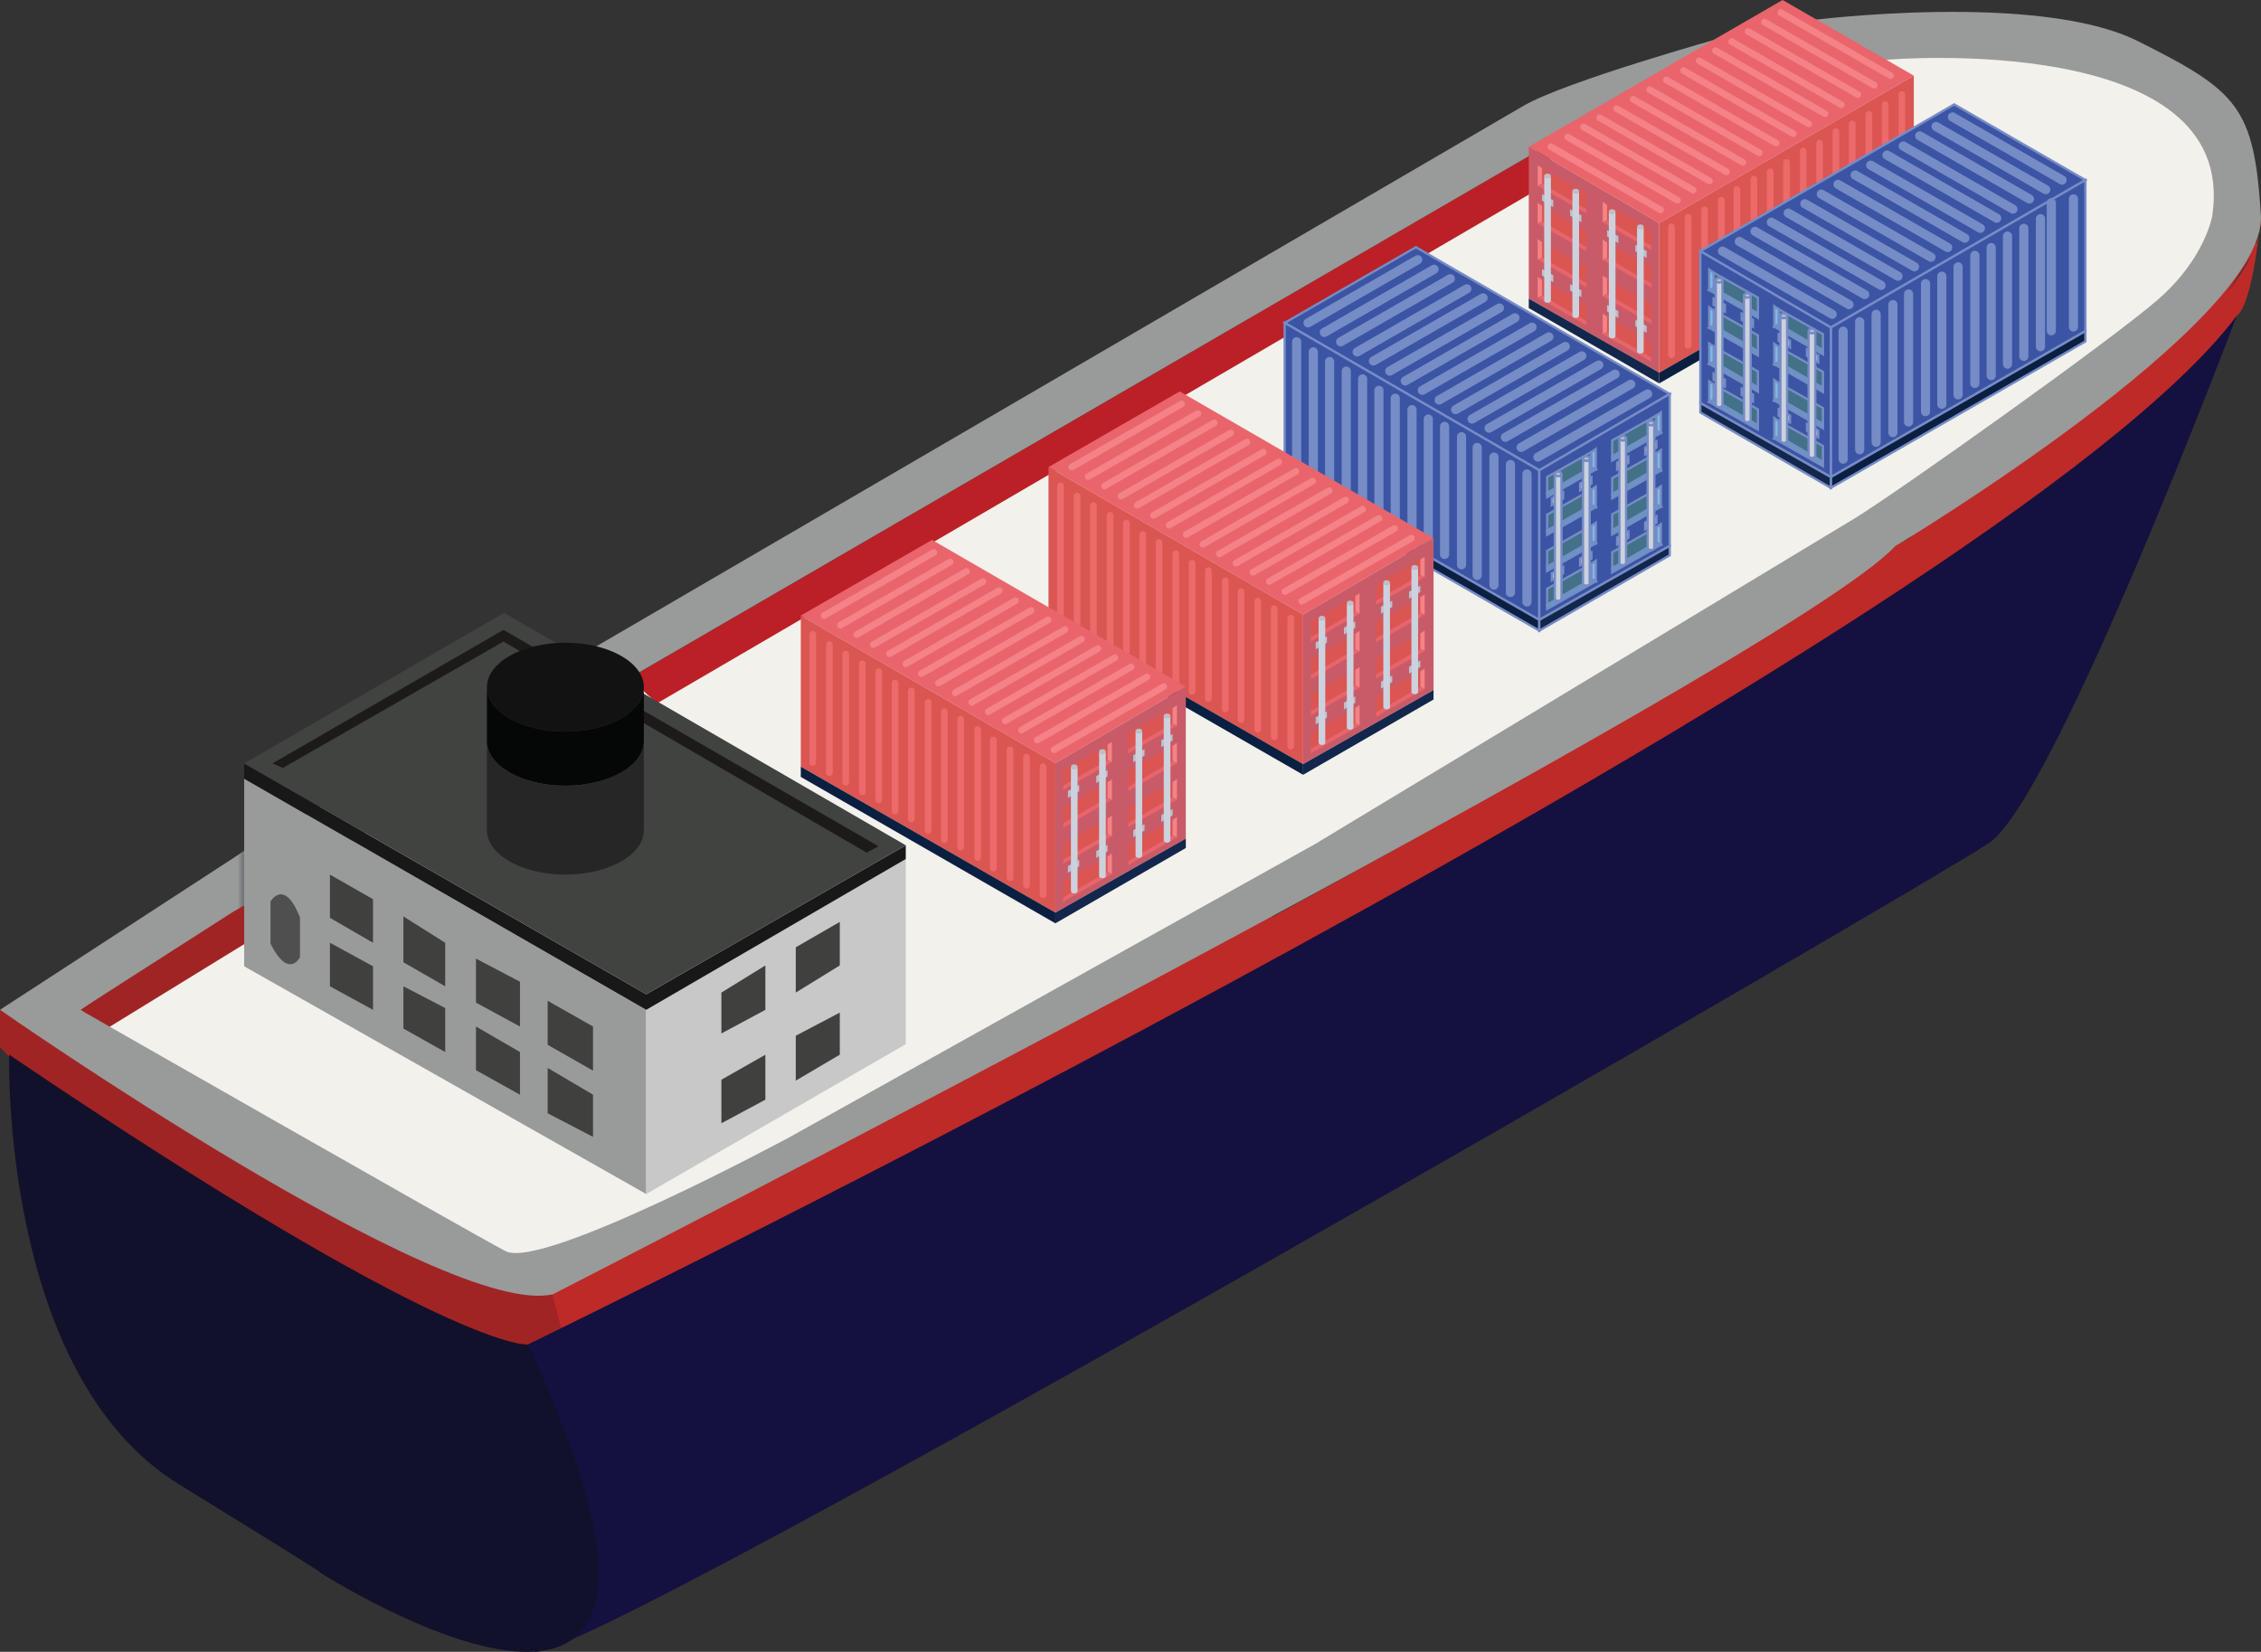 <svg viewBox="0 0 987.22 721.38" xmlns="http://www.w3.org/2000/svg">
  <rect x="0" y="0" width="987.22" height="721.38" fill="#333333" stroke="none"/>
  <defs>
    <style>.cls-1 {
      fill: #be2a27;
    }

    .cls-1, .cls-14, .cls-15, .cls-16, .cls-17, .cls-18, .cls-19, .cls-2, .cls-20, .cls-21, .cls-22, .cls-23, .cls-24, .cls-27, .cls-28, .cls-30, .cls-31, .cls-32, .cls-33, .cls-35, .cls-36, .cls-37, .cls-38, .cls-40, .cls-41, .cls-5, .cls-6, .cls-7, .cls-8 {
      fill-rule: evenodd;
    }

    .cls-2, .cls-3 {
      fill: #a12424;
    }

    .cls-4 {
      fill: #f3f1ec;
    }

    .cls-5 {
      fill: #141140;
    }

    .cls-6 {
      fill: #11112b;
    }

    .cls-7 {
      fill: #bb2026;
    }

    .cls-8, .cls-9 {
      fill: #999a9a;
    }

    .cls-10 {
      fill: #c8c8c8;
    }

    .cls-11 {
      fill: #181818;
    }

    .cls-12 {
      fill: #414340;
    }

    .cls-13 {
      fill: #1d1a1a;
    }

    .cls-14 {
      fill: #121212;
    }

    .cls-15 {
      fill: #050606;
    }

    .cls-16 {
      fill: #262626;
    }

    .cls-17 {
      fill: #4f4f4f;
    }

    .cls-18 {
      fill: #40403e;
    }

    .cls-19 {
      fill: url(#linear-gradient);
    }

    .cls-20 {
      fill: #e9656b;
    }

    .cls-21 {
      fill: #db5552;
    }

    .cls-22 {
      fill: #c95b68;
    }

    .cls-23, .cls-32 {
      fill: #0b1f41;
    }

    .cls-24, .cls-33 {
      fill: #12274b;
    }

    .cls-25, .cls-26, .cls-34 {
      fill: none;
      stroke-linecap: round;
    }

    .cls-25 {
      stroke: #f48287;
    }

    .cls-25, .cls-26, .cls-31, .cls-32, .cls-33, .cls-34, .cls-35, .cls-36, .cls-37, .cls-38, .cls-39, .cls-40, .cls-41 {
      stroke-miterlimit: 10;
    }

    .cls-25, .cls-26 {
      stroke-width: 2.91px;
    }

    .cls-26 {
      stroke: #ed6a6b;
    }

    .cls-27 {
      fill: #f48287;
    }

    .cls-28, .cls-29, .cls-38, .cls-39 {
      fill: #bac1cc;
    }

    .cls-30, .cls-40 {
      fill: #ccd2dd;
    }

    .cls-31 {
      fill: #3c54a4;
    }

    .cls-31, .cls-32, .cls-33, .cls-34, .cls-35, .cls-36, .cls-37, .cls-38, .cls-39, .cls-40, .cls-41 {
      stroke: #768cc6;
    }

    .cls-34 {
      stroke-width: 4px;
    }

    .cls-35 {
      fill: #427188;
    }

    .cls-36 {
      fill: #7fbbe6;
    }

    .cls-37 {
      fill: #5f9cc1;
    }

    .cls-41 {
      fill: #3b54a4;
    }</style>
    <linearGradient gradientUnits="userSpaceOnUse" id="linear-gradient" x1="102.54" x2="106.56" y1="384.72" y2="384.72">
      <stop offset="0.31" stop-color="#999a9a"/>
      <stop offset="1" stop-color="#6d6e71"/>
    </linearGradient>
  </defs>
  <g data-name="Layer 2" id="Layer_2">
    <g data-name="Layer 1" id="Layer_1-2">
      <path class="cls-1"
            d="M4,460.61l-4-3.43V441S206.37,580.45,241.46,565.21s496.21-255,586-326.64c0,0,162.84-93.09,159.74-144.75,0,0-3.19,38.63-10.55,44.1l-9.27,15.81L818.14,318.22,255.74,600.65,212.3,602.7,86.38,539.89,6.25,474.73Z"/>
      <path class="cls-2"
            d="M241.46,565.21,245,580.05l-8.92,14.43-44.61-12.62L10.36,468.57,0,457.18V441S205.46,579.67,241.46,565.21Z"/>
      <polygon class="cls-3"
               points="214.33 560.04 241.46 565.21 241.46 571.24 222.01 575.4 209.53 564.52 214.33 560.04"/>
      <polygon class="cls-4"
               points="21.42 441.02 206.04 547.24 230.52 558.66 406.55 471.61 770.4 265 933.02 148.3 966.66 113.86 976.62 75.89 955.97 42.83 869.88 16.29 738.84 34.47 21.42 441.02"/>
      <path class="cls-5"
            d="M230.52,587.12s642.66-311.49,746.1-449.2c0,0-79.38,211.07-108.25,230.32S259.12,724.61,233.6,721.36Z"/>
      <path class="cls-6"
            d="M4,460.61S.09,600.11,78,648.12,138.46,686,138.46,686s197.12,126.52,92.06-98.84C230.52,587.12,197.77,591.64,4,460.61Z"/>
      <polygon class="cls-1"
               points="260.56 550.57 551.01 390.56 558.41 405.82 267.88 565.89 244.93 578.41 239.13 558.66 260.56 550.57"/>
      <path class="cls-2" d="M35,441s68.46-47,73.53-46.19-1.6,17.32-1.6,17.32l-60.21,37Z"/>
      <polygon class="cls-1"
               points="829.01 228.61 983.18 101.67 985.61 107.53 953.47 157.37 842.21 242.99 829.01 228.61"/>
      <polygon class="cls-7" points="671.51 65.88 274.75 296.16 286.91 307.15 673.3 81.61 671.51 65.88"/>
      <path class="cls-8"
            d="M987.17,93.82c-3-47-9.95-54-53.7-75.85S790,8.91,790,8.91l-37.88,7.46s-68.82,19.22-87,29.89S247.93,289.52,247.93,289.52L106.56,371.68,0,441S194.22,576.57,241.46,565.21c0,0,538.14-275.41,586-326.64C827.43,238.57,990.19,140.86,987.17,93.82Zm-21.13,0s-2.88,18.88-24,37.17S827,216,809.39,226.64s-235.25,142-235.25,142l-229.4,128s-107.92,58.17-124,49.76S35,441,35,441l77.1-49.42,162.61-95.44L671.51,65.88,824.42,26.05S977.57,13.2,966,93.82Z"/>
      <polygon class="cls-9" points="106.61 340.04 106.61 422 282.17 521.45 282.17 441.02 106.61 340.04"/>
      <polygon class="cls-10" points="282.17 441.02 395.49 375.15 395.49 456.01 282.17 521.45 282.17 441.02"/>
      <polygon class="cls-11"
               points="106.61 340.04 106.61 333.41 282.17 434.21 395.49 369.15 395.49 375.15 282.17 441.02 106.61 340.04"/>
      <polygon class="cls-12" points="106.61 333.41 220.08 267.64 395.49 369.15 282.17 434.21 106.61 333.41"/>
      <polygon class="cls-13"
               points="118.94 333.41 219.82 275.07 383.55 369.57 378.44 372.38 219.82 280.18 123.53 335.35 118.94 333.41"/>
      <path class="cls-14"
            d="M281.13,300.1c0,4.45-2.63,8.54-7.07,11.81-6.27,4.62-16.12,7.6-27.19,7.6s-20.92-3-27.19-7.6c-4.44-3.27-7.07-7.36-7.07-11.81,0-10.72,15.34-19.42,34.26-19.42S281.13,289.38,281.13,300.1Z"/>
      <path class="cls-15"
            d="M281.13,300.1v23.62c0,10.72-15.34,19.41-34.26,19.41s-34.26-8.69-34.26-19.41V300.1c0,4.45,2.63,8.54,7.07,11.81,6.27,4.62,16.12,7.6,27.19,7.6s20.92-3,27.19-7.6C278.5,308.64,281.13,304.55,281.13,300.1Z"/>
      <path class="cls-16"
            d="M281.13,323.72v38.83c0,10.72-15.34,19.41-34.26,19.41s-34.26-8.69-34.26-19.41V323.72c0,10.72,15.34,19.41,34.26,19.41S281.13,334.44,281.13,323.72Z"/>
      <path class="cls-17" d="M118.11,393.7s5.94-10.5,12.87,6.93v17.43s-4.95,9.83-12.87-5.94Z"/>
      <polygon class="cls-18" points="144.06 381.96 144.06 400.83 162.87 411.72 162.87 392.71 144.06 381.96"/>
      <polygon class="cls-18" points="144.06 411.72 144.06 430.74 162.87 441.02 162.87 422 144.06 411.72"/>
      <polygon class="cls-18" points="176.14 400.23 176.14 420.24 194.39 430.74 194.39 411.72 176.14 400.23"/>
      <polygon class="cls-18" points="176.14 430.74 176.14 449.18 194.39 459.45 194.39 440.24 176.14 430.74"/>
      <polygon class="cls-18" points="207.83 418.65 207.83 437.87 227.04 448.3 227.04 428.75 207.83 418.65"/>
      <polygon class="cls-18" points="207.83 448.3 207.83 467.38 227.04 478.07 227.04 459.45 207.83 448.3"/>
      <polygon class="cls-18" points="239.13 437.07 239.13 456.29 258.93 467.57 258.93 448.3 239.13 437.07"/>
      <polygon class="cls-18" points="239.13 466.39 239.13 486.19 258.93 496.49 258.93 478.07 239.13 466.39"/>
      <polygon class="cls-18" points="314.98 433.48 314.98 451.33 334.19 441.02 334.19 421.62 314.98 433.48"/>
      <polygon class="cls-18" points="347.46 413.7 347.46 433.48 366.68 421.62 366.68 402.61 347.46 413.7"/>
      <polygon class="cls-18" points="314.98 471.54 314.98 490.55 334.19 480.25 334.19 460.61 314.98 471.54"/>
      <polygon class="cls-18" points="347.46 452.32 347.46 471.93 366.68 460.61 366.68 442.22 347.46 452.32"/>
      <polygon class="cls-19" points="106.56 371.68 106.56 395.36 102.54 397.75 102.54 374.51 106.56 371.68"/>
      <polygon class="cls-20" points="667.51 64.08 778.33 0 835.63 33.04 724.46 97.43 667.51 64.08"/>
      <polygon class="cls-21" points="724.46 97.43 724.46 162.76 835.63 99.02 835.63 33.04 724.46 97.43"/>
      <polygon class="cls-22" points="667.51 64.08 724.46 97.43 724.46 162.76 667.51 130.43 667.51 64.08"/>
      <polygon class="cls-23" points="835.63 99.02 835.63 103.51 724.46 167.44 724.46 162.76 835.63 99.02"/>
      <polygon class="cls-24" points="724.46 167.44 667.51 134.54 667.51 130.43 724.46 162.76 724.46 167.44"/>
      <line class="cls-25" x1="677.16" x2="725.06" y1="64.08" y2="91.64"/>
      <line class="cls-25" x1="684.51" x2="732.41" y1="59.86" y2="87.43"/>
      <line class="cls-25" x1="691.36" x2="739.26" y1="55.44" y2="83.01"/>
      <line class="cls-25" x1="698.48" x2="746.38" y1="51.45" y2="79.02"/>
      <line class="cls-25" x1="705.9" x2="753.8" y1="47.46" y2="75.02"/>
      <line class="cls-25" x1="713.11" x2="761.01" y1="43.36" y2="70.92"/>
      <line class="cls-25" x1="720.31" x2="768.21" y1="39.17" y2="66.74"/>
      <line class="cls-25" x1="727.62" x2="775.52" y1="34.93" y2="62.5"/>
      <line class="cls-25" x1="735.09" x2="782.99" y1="30.84" y2="58.41"/>
      <line class="cls-25" x1="741.86" x2="789.76" y1="26.54" y2="54.11"/>
      <line class="cls-25" x1="748.99" x2="796.89" y1="22.12" y2="49.69"/>
      <line class="cls-25" x1="756.09" x2="803.99" y1="18.18" y2="45.75"/>
      <line class="cls-25" x1="763.29" x2="811.19" y1="13.75" y2="41.31"/>
      <line class="cls-25" x1="770.42" x2="818.32" y1="9.65" y2="37.22"/>
      <line class="cls-25" x1="777.55" x2="825.45" y1="5.47" y2="33.04"/>
      <line class="cls-26" x1="729.85" x2="729.85" y1="99.02" y2="154.94"/>
      <line class="cls-26" x1="737.06" x2="737.06" y1="94.89" y2="150.81"/>
      <line class="cls-26" x1="744.26" x2="744.26" y1="91.64" y2="147.56"/>
      <line class="cls-26" x1="751.57" x2="751.57" y1="87.43" y2="143.34"/>
      <line class="cls-26" x1="758.41" x2="758.41" y1="82.76" y2="138.68"/>
      <line class="cls-26" x1="765.81" x2="765.81" y1="78.26" y2="134.17"/>
      <line class="cls-26" x1="772.94" x2="772.94" y1="75.02" y2="130.94"/>
      <line class="cls-26" x1="780.04" x2="780.04" y1="70.92" y2="126.84"/>
      <line class="cls-26" x1="787.35" x2="787.35" y1="65.93" y2="121.85"/>
      <line class="cls-26" x1="794.48" x2="794.48" y1="62.5" y2="118.41"/>
      <line class="cls-26" x1="801.61" x2="801.61" y1="57.5" y2="113.42"/>
      <line class="cls-26" x1="808.74" x2="808.74" y1="54.11" y2="110.03"/>
      <line class="cls-26" x1="816.01" x2="816.01" y1="49.9" y2="105.82"/>
      <line class="cls-26" x1="823.14" x2="823.14" y1="45.68" y2="101.6"/>
      <line class="cls-26" x1="830.41" x2="830.41" y1="41.27" y2="97.18"/>
      <polygon class="cls-21" points="673.29 73.46 673.29 80.17 692.63 91.38 692.63 84.38 673.29 73.46"/>
      <polygon class="cls-27" points="673.29 73.46 671.39 72.16 671.39 81.1 673.29 80.17 673.29 73.46"/>
      <polygon class="cls-20" points="671.39 81.1 692.63 93.19 692.63 91.38 673.29 80.17 671.39 81.1"/>
      <polygon class="cls-21" points="673.29 89.92 673.29 96.63 692.63 107.83 692.63 100.84 673.29 89.92"/>
      <polygon class="cls-27" points="673.29 89.92 671.39 88.61 671.39 97.56 673.29 96.63 673.29 89.92"/>
      <polygon class="cls-20" points="671.39 97.56 692.63 109.65 692.63 107.83 673.29 96.63 671.39 97.56"/>
      <polygon class="cls-21" points="673.29 105.71 673.29 112.42 692.63 123.63 692.63 116.63 673.29 105.71"/>
      <polygon class="cls-27" points="673.29 105.71 671.39 104.41 671.39 113.36 673.29 112.42 673.29 105.71"/>
      <polygon class="cls-20" points="671.39 113.36 692.63 125.44 692.63 123.63 673.29 112.42 671.39 113.36"/>
      <polygon class="cls-21" points="673.29 122.28 673.29 128.99 692.63 140.2 692.63 133.2 673.29 122.28"/>
      <polygon class="cls-27" points="673.29 122.28 671.39 120.98 671.39 129.93 673.29 128.99 673.29 122.28"/>
      <polygon class="cls-20" points="671.39 129.93 692.63 142.01 692.63 140.2 673.29 128.99 671.39 129.93"/>
      <polygon class="cls-21" points="701.69 89.43 701.69 96.14 721.03 107.34 721.03 100.35 701.69 89.43"/>
      <polygon class="cls-27" points="701.69 89.43 699.79 88.13 699.79 97.07 701.69 96.14 701.69 89.43"/>
      <polygon class="cls-20" points="699.79 97.07 721.03 109.16 721.03 107.34 701.69 96.14 699.79 97.07"/>
      <polygon class="cls-21" points="701.69 105.88 701.69 112.59 721.03 123.79 721.03 116.8 701.69 105.88"/>
      <polygon class="cls-27" points="701.69 105.88 699.79 104.58 699.79 113.52 701.69 112.59 701.69 105.88"/>
      <polygon class="cls-20" points="699.79 113.52 721.03 125.61 721.03 123.79 701.69 112.59 699.79 113.52"/>
      <polygon class="cls-21" points="701.69 121.68 701.69 128.39 721.03 139.59 721.03 132.6 701.69 121.68"/>
      <polygon class="cls-27" points="701.69 121.68 699.79 120.38 699.79 129.32 701.69 128.39 701.69 121.68"/>
      <polygon class="cls-20" points="699.79 129.32 721.03 141.41 721.03 139.59 701.69 128.39 699.79 129.32"/>
      <polygon class="cls-21" points="701.69 138.25 701.69 144.96 721.03 156.16 721.03 149.17 701.69 138.25"/>
      <polygon class="cls-27" points="701.69 138.25 699.79 136.95 699.79 145.89 701.69 144.96 701.69 138.25"/>
      <polygon class="cls-20" points="699.79 145.89 721.03 157.98 721.03 156.16 701.69 144.96 699.79 145.89"/>
      <polygon class="cls-28" points="673.29 84.81 673.29 87.59 678.22 90.5 678.22 87.49 673.29 84.81"/>
      <polygon class="cls-28" points="673.29 117.53 673.29 120.31 678.22 123.22 678.22 120.22 673.29 117.53"/>
      <polygon class="cls-28" points="685.55 91.38 685.55 94.16 690.48 97.07 690.48 94.06 685.55 91.38"/>
      <polygon class="cls-28" points="685.55 124.1 685.55 126.88 690.48 129.79 690.48 126.78 685.55 124.1"/>
      <polygon class="cls-28" points="701.69 100.47 701.69 103.25 706.62 106.16 706.62 103.16 701.69 100.47"/>
      <polygon class="cls-28" points="701.69 133.19 701.69 135.97 706.62 138.88 706.62 135.88 701.69 133.19"/>
      <polygon class="cls-28" points="714.05 106.97 714.05 109.75 718.98 112.66 718.98 109.65 714.05 106.97"/>
      <polygon class="cls-28" points="714.05 139.69 714.05 142.47 718.98 145.38 718.98 142.37 714.05 139.69"/>
      <ellipse class="cls-29" cx="675.7" cy="76.82" rx="1.45" ry="0.99"/>
      <path class="cls-30"
            d="M677.16,76.82v54.42c0,.55-.66,1-1.46,1s-1.45-.44-1.45-1V76.82c0,.55.65,1,1.45,1S677.16,77.37,677.16,76.82Z"/>
      <ellipse class="cls-29" cx="688.01" cy="83.44" rx="1.45" ry="0.99"/>
      <ellipse class="cls-29" cx="703.92" cy="92.37" rx="1.45" ry="0.99"/>
      <path class="cls-30"
            d="M705.37,92.37v54.42c0,.55-.65,1-1.45,1s-1.45-.44-1.45-1V92.37c0,.55.65,1,1.45,1S705.37,92.92,705.37,92.37Z"/>
      <path class="cls-28" d="M717.68,99c0,.55-.65,1-1.45,1s-1.46-.44-1.46-1,.66-1,1.46-1S717.68,98.44,717.68,99Z"/>
      <path class="cls-30"
            d="M689.46,83.44v54.42c0,.55-.64,1-1.45,1s-1.45-.45-1.45-1V83.44c0,.55.65,1,1.45,1S689.46,84,689.46,83.44Z"/>
      <path class="cls-30"
            d="M717.68,99v54.42c0,.55-.65,1-1.45,1s-1.46-.44-1.46-1V99c0,.55.66,1,1.46,1S717.68,99.54,717.68,99Z"/>
      <polygon class="cls-31" points="742.43 109.68 853.26 45.6 910.55 78.64 799.39 143.03 742.43 109.68"/>
      <polygon class="cls-31" points="799.39 143.03 799.39 208.36 910.55 144.62 910.55 78.64 799.39 143.03"/>
      <polygon class="cls-31" points="742.43 109.68 799.39 143.03 799.39 208.36 742.43 176.03 742.43 109.68"/>
      <polygon class="cls-32" points="910.55 144.62 910.55 149.11 799.39 213.04 799.39 208.36 910.55 144.62"/>
      <polygon class="cls-33" points="799.39 213.04 742.43 180.14 742.43 176.03 799.39 208.36 799.39 213.04"/>
      <line class="cls-34" x1="752.08" x2="799.98" y1="109.68" y2="137.24"/>
      <line class="cls-34" x1="759.44" x2="807.34" y1="105.46" y2="133.03"/>
      <line class="cls-34" x1="766.28" x2="814.18" y1="101.04" y2="128.61"/>
      <line class="cls-34" x1="773.41" x2="821.31" y1="97.05" y2="124.62"/>
      <line class="cls-34" x1="780.82" x2="828.72" y1="93.06" y2="120.62"/>
      <line class="cls-34" x1="788.04" x2="835.93" y1="88.96" y2="116.52"/>
      <line class="cls-34" x1="795.23" x2="843.13" y1="84.77" y2="112.34"/>
      <line class="cls-34" x1="802.54" x2="850.44" y1="80.53" y2="108.1"/>
      <line class="cls-34" x1="810.01" x2="857.91" y1="76.44" y2="104.01"/>
      <line class="cls-34" x1="816.79" x2="864.69" y1="72.14" y2="99.71"/>
      <line class="cls-34" x1="823.91" x2="871.81" y1="67.72" y2="95.29"/>
      <line class="cls-34" x1="831.02" x2="878.92" y1="63.78" y2="91.35"/>
      <line class="cls-34" x1="838.22" x2="886.12" y1="59.35" y2="86.91"/>
      <line class="cls-34" x1="845.35" x2="893.24" y1="55.25" y2="82.82"/>
      <line class="cls-34" x1="852.47" x2="900.37" y1="51.07" y2="78.64"/>
      <line class="cls-34" x1="804.77" x2="804.77" y1="144.62" y2="200.54"/>
      <line class="cls-34" x1="811.99" x2="811.99" y1="140.49" y2="196.41"/>
      <line class="cls-34" x1="819.18" x2="819.18" y1="137.24" y2="193.16"/>
      <line class="cls-34" x1="826.49" x2="826.49" y1="133.03" y2="188.94"/>
      <line class="cls-34" x1="833.34" x2="833.34" y1="128.36" y2="184.28"/>
      <line class="cls-34" x1="840.74" x2="840.74" y1="123.86" y2="179.77"/>
      <line class="cls-34" x1="847.86" x2="847.86" y1="120.62" y2="176.54"/>
      <line class="cls-34" x1="854.97" x2="854.97" y1="116.52" y2="172.44"/>
      <line class="cls-34" x1="862.28" x2="862.28" y1="111.53" y2="167.45"/>
      <line class="cls-34" x1="869.41" x2="869.41" y1="108.1" y2="164.01"/>
      <line class="cls-34" x1="876.54" x2="876.54" y1="103.1" y2="159.02"/>
      <line class="cls-34" x1="883.66" x2="883.66" y1="99.71" y2="155.63"/>
      <line class="cls-34" x1="890.93" x2="890.93" y1="95.5" y2="151.42"/>
      <line class="cls-34" x1="895.67" x2="895.67" y1="88.57" y2="144.48"/>
      <line class="cls-34" x1="905.33" x2="905.33" y1="86.87" y2="142.78"/>
      <polygon class="cls-35" points="748.22 119.06 748.22 125.77 767.56 136.98 767.56 129.98 748.22 119.06"/>
      <polygon class="cls-36" points="748.22 119.06 746.31 117.76 746.31 126.7 748.22 125.77 748.22 119.06"/>
      <polygon class="cls-37" points="746.31 126.7 767.56 138.79 767.56 136.98 748.22 125.77 746.31 126.7"/>
      <polygon class="cls-35" points="748.22 135.52 748.22 142.22 767.56 153.43 767.56 146.44 748.22 135.52"/>
      <polygon class="cls-36" points="748.22 135.52 746.31 134.22 746.31 143.16 748.22 142.22 748.22 135.52"/>
      <polygon class="cls-37" points="746.31 143.16 767.56 155.25 767.56 153.43 748.22 142.22 746.31 143.16"/>
      <polygon class="cls-35" points="748.22 151.31 748.22 158.02 767.56 169.23 767.56 162.23 748.22 151.31"/>
      <polygon class="cls-36" points="748.22 151.31 746.31 150.01 746.31 158.96 748.22 158.02 748.22 151.31"/>
      <polygon class="cls-37" points="746.31 158.96 767.56 171.04 767.56 169.23 748.22 158.02 746.31 158.96"/>
      <polygon class="cls-35" points="748.22 167.88 748.22 174.59 767.56 185.8 767.56 178.8 748.22 167.88"/>
      <polygon class="cls-36" points="748.22 167.88 746.31 166.58 746.31 175.53 748.22 174.59 748.22 167.88"/>
      <polygon class="cls-37" points="746.31 175.53 767.56 187.62 767.56 185.8 748.22 174.59 746.31 175.53"/>
      <polygon class="cls-35" points="776.62 135.03 776.62 141.74 795.96 152.94 795.96 145.95 776.62 135.03"/>
      <polygon class="cls-36" points="776.62 135.03 774.72 133.72 774.72 142.67 776.62 141.74 776.62 135.03"/>
      <polygon class="cls-37" points="774.72 142.67 795.96 154.76 795.96 152.94 776.62 141.74 774.72 142.67"/>
      <polygon class="cls-35" points="776.62 151.48 776.62 158.19 795.96 169.4 795.96 162.4 776.62 151.48"/>
      <polygon class="cls-36" points="776.62 151.48 774.72 150.18 774.72 159.12 776.62 158.19 776.62 151.48"/>
      <polygon class="cls-37" points="774.72 159.12 795.96 171.21 795.96 169.4 776.62 158.19 774.72 159.12"/>
      <polygon class="cls-35" points="776.62 167.28 776.62 173.99 795.96 185.19 795.96 178.2 776.62 167.28"/>
      <polygon class="cls-36" points="776.62 167.28 774.72 165.98 774.72 174.92 776.62 173.99 776.62 167.28"/>
      <polygon class="cls-37" points="774.72 174.92 795.96 187.01 795.96 185.19 776.62 173.99 774.72 174.92"/>
      <polygon class="cls-35" points="776.62 183.85 776.62 190.56 795.96 201.76 795.96 194.77 776.62 183.85"/>
      <polygon class="cls-36" points="776.62 183.85 774.72 182.55 774.72 191.49 776.62 190.56 776.62 183.85"/>
      <polygon class="cls-37" points="774.72 191.49 795.96 203.58 795.96 201.76 776.62 190.56 774.72 191.49"/>
      <polygon class="cls-38" points="748.22 130.41 748.22 133.19 753.14 136.1 753.14 133.09 748.22 130.41"/>
      <polygon class="cls-38" points="748.22 163.13 748.22 165.91 753.14 168.82 753.14 165.82 748.22 163.13"/>
      <polygon class="cls-38" points="760.47 136.98 760.47 139.76 765.4 142.67 765.4 139.66 760.47 136.98"/>
      <polygon class="cls-38" points="760.47 169.7 760.47 172.48 765.4 175.39 765.4 172.38 760.47 169.7"/>
      <polygon class="cls-38" points="776.62 146.07 776.62 148.85 781.55 151.76 781.55 148.76 776.62 146.07"/>
      <polygon class="cls-38" points="776.62 178.79 776.62 181.57 781.55 184.48 781.55 181.48 776.62 178.79"/>
      <polygon class="cls-38" points="788.98 152.57 788.98 155.35 793.91 158.26 793.91 155.25 788.98 152.57"/>
      <polygon class="cls-38" points="788.98 185.29 788.98 188.07 793.91 190.98 793.91 187.97 788.98 185.29"/>
      <ellipse class="cls-39" cx="750.63" cy="122.42" rx="1.45" ry="0.99"/>
      <path class="cls-40"
            d="M752.08,122.42v54.42c0,.55-.65,1-1.45,1s-1.45-.44-1.45-1V122.42c0,.55.65,1,1.45,1S752.08,123,752.08,122.42Z"/>
      <ellipse class="cls-39" cx="762.94" cy="129.04" rx="1.45" ry="0.99"/>
      <ellipse class="cls-39" cx="778.84" cy="137.97" rx="1.45" ry="0.99"/>
      <path class="cls-40"
            d="M780.3,138v54.42c0,.55-.66,1-1.46,1s-1.45-.44-1.45-1V138c0,.55.65,1,1.45,1S780.3,138.52,780.3,138Z"/>
      <path class="cls-38" d="M792.6,144.59c0,.55-.64,1-1.45,1s-1.45-.44-1.45-1,.65-1,1.45-1S792.6,144,792.6,144.59Z"/>
      <path class="cls-40"
            d="M764.39,129v54.42c0,.55-.65,1-1.45,1s-1.46-.45-1.46-1V129c0,.55.66,1,1.46,1S764.39,129.59,764.39,129Z"/>
      <path class="cls-40"
            d="M792.6,144.59V199c0,.55-.64,1-1.45,1s-1.45-.44-1.45-1V144.59c0,.55.65,1,1.45,1S792.6,145.14,792.6,144.59Z"/>
      <polygon class="cls-41" points="729.05 172.04 618.23 107.96 560.93 141 672.1 205.39 729.05 172.04"/>
      <polygon class="cls-41" points="672.1 205.39 672.1 270.73 560.93 206.99 560.93 141 672.1 205.39"/>
      <polygon class="cls-41" points="729.05 172.04 672.1 205.39 672.1 270.73 729.05 238.39 729.05 172.04"/>
      <polygon class="cls-32" points="560.93 206.99 560.93 211.47 672.1 275.4 672.1 270.73 560.93 206.99"/>
      <polygon class="cls-33" points="672.1 275.4 729.05 242.5 729.05 238.39 672.1 270.73 672.1 275.4"/>
      <line class="cls-34" x1="719.41" x2="671.51" y1="172.04" y2="199.61"/>
      <line class="cls-34" x1="712.05" x2="664.15" y1="167.82" y2="195.39"/>
      <line class="cls-34" x1="705.21" x2="657.31" y1="163.4" y2="190.97"/>
      <line class="cls-34" x1="698.08" x2="650.18" y1="159.41" y2="186.98"/>
      <line class="cls-34" x1="690.67" x2="642.77" y1="155.42" y2="182.99"/>
      <line class="cls-34" x1="683.45" x2="635.55" y1="151.32" y2="178.89"/>
      <line class="cls-34" x1="676.26" x2="628.36" y1="147.13" y2="174.7"/>
      <line class="cls-34" x1="668.94" x2="621.05" y1="142.89" y2="170.46"/>
      <line class="cls-34" x1="661.47" x2="613.58" y1="138.8" y2="166.37"/>
      <line class="cls-34" x1="654.7" x2="606.8" y1="134.51" y2="162.07"/>
      <line class="cls-34" x1="647.57" x2="599.68" y1="130.09" y2="157.65"/>
      <line class="cls-34" x1="640.47" x2="592.57" y1="126.14" y2="153.71"/>
      <line class="cls-34" x1="633.27" x2="585.37" y1="121.71" y2="149.28"/>
      <line class="cls-34" x1="626.14" x2="578.24" y1="117.61" y2="145.18"/>
      <line class="cls-34" x1="619.02" x2="571.12" y1="113.43" y2="141"/>
      <line class="cls-34" x1="666.72" x2="666.72" y1="206.99" y2="262.9"/>
      <line class="cls-34" x1="659.5" x2="659.5" y1="202.85" y2="258.77"/>
      <line class="cls-34" x1="652.31" x2="652.31" y1="199.61" y2="255.52"/>
      <line class="cls-34" x1="644.99" x2="644.99" y1="195.39" y2="251.31"/>
      <line class="cls-34" x1="638.15" x2="638.15" y1="190.73" y2="246.64"/>
      <line class="cls-34" x1="630.75" x2="630.75" y1="186.22" y2="242.14"/>
      <line class="cls-34" x1="623.63" x2="623.63" y1="182.99" y2="238.9"/>
      <line class="cls-34" x1="616.52" x2="616.52" y1="178.89" y2="234.8"/>
      <line class="cls-34" x1="609.21" x2="609.21" y1="173.9" y2="229.81"/>
      <line class="cls-34" x1="602.08" x2="602.08" y1="170.46" y2="226.38"/>
      <line class="cls-34" x1="594.95" x2="594.95" y1="165.47" y2="221.38"/>
      <line class="cls-34" x1="587.83" x2="587.83" y1="162.07" y2="217.99"/>
      <line class="cls-34" x1="580.55" x2="580.55" y1="157.87" y2="213.78"/>
      <line class="cls-34" x1="573.43" x2="573.43" y1="153.65" y2="209.56"/>
      <line class="cls-34" x1="566.16" x2="566.16" y1="149.23" y2="205.15"/>
      <polygon class="cls-35" points="723.27 181.43 723.27 188.13 703.93 199.34 703.93 192.34 723.27 181.43"/>
      <polygon class="cls-36" points="723.27 181.43 725.18 180.12 725.18 189.07 723.27 188.13 723.27 181.43"/>
      <polygon class="cls-37" points="725.18 189.07 703.93 201.16 703.93 199.34 723.27 188.13 725.18 189.07"/>
      <polygon class="cls-35" points="723.27 197.88 723.27 204.59 703.93 215.79 703.93 208.8 723.27 197.88"/>
      <polygon class="cls-36" points="723.27 197.88 725.18 196.58 725.18 205.52 723.27 204.59 723.27 197.88"/>
      <polygon class="cls-37" points="725.18 205.52 703.93 217.61 703.93 215.79 723.27 204.59 725.18 205.52"/>
      <polygon class="cls-35" points="723.27 213.68 723.27 220.39 703.93 231.59 703.93 224.6 723.27 213.68"/>
      <polygon class="cls-36" points="723.27 213.68 725.18 212.38 725.18 221.32 723.27 220.39 723.27 213.68"/>
      <polygon class="cls-37" points="725.18 221.32 703.93 233.41 703.93 231.59 723.27 220.39 725.18 221.32"/>
      <polygon class="cls-35" points="723.27 230.25 723.27 236.96 703.93 248.16 703.93 241.17 723.27 230.25"/>
      <polygon class="cls-36" points="723.27 230.25 725.18 228.94 725.18 237.89 723.27 236.96 723.27 230.25"/>
      <polygon class="cls-37" points="725.18 237.89 703.93 249.98 703.93 248.16 723.27 236.96 725.18 237.89"/>
      <polygon class="cls-35" points="694.87 197.39 694.87 204.1 675.53 215.3 675.53 208.31 694.87 197.39"/>
      <polygon class="cls-36" points="694.87 197.39 696.77 196.09 696.77 205.03 694.87 204.1 694.87 197.39"/>
      <polygon class="cls-37" points="696.77 205.03 675.53 217.12 675.53 215.3 694.87 204.1 696.77 205.03"/>
      <polygon class="cls-35" points="694.87 213.84 694.87 220.55 675.53 231.76 675.53 224.76 694.87 213.84"/>
      <polygon class="cls-36" points="694.87 213.84 696.77 212.54 696.77 221.48 694.87 220.55 694.87 213.84"/>
      <polygon class="cls-37" points="696.77 221.48 675.53 233.57 675.53 231.76 694.87 220.55 696.77 221.48"/>
      <polygon class="cls-35" points="694.87 229.64 694.87 236.35 675.53 247.56 675.53 240.56 694.87 229.64"/>
      <polygon class="cls-36" points="694.87 229.64 696.77 228.34 696.77 237.28 694.87 236.35 694.87 229.64"/>
      <polygon class="cls-37" points="696.77 237.28 675.53 249.37 675.53 247.56 694.87 236.35 696.77 237.28"/>
      <polygon class="cls-35" points="694.87 246.21 694.87 252.92 675.53 264.13 675.53 257.13 694.87 246.21"/>
      <polygon class="cls-36" points="694.87 246.21 696.77 244.91 696.77 253.85 694.87 252.92 694.87 246.21"/>
      <polygon class="cls-37" points="696.77 253.85 675.53 265.94 675.53 264.13 694.87 252.92 696.77 253.85"/>
      <polygon class="cls-38" points="723.27 192.77 723.27 195.55 718.34 198.46 718.34 195.46 723.27 192.77"/>
      <polygon class="cls-38" points="723.27 225.5 723.27 228.28 718.34 231.18 718.34 228.18 723.27 225.5"/>
      <polygon class="cls-38" points="711.02 199.34 711.02 202.12 706.09 205.03 706.09 202.02 711.02 199.34"/>
      <polygon class="cls-38" points="711.02 232.06 711.02 234.84 706.09 237.75 706.09 234.75 711.02 232.06"/>
      <polygon class="cls-38" points="694.87 208.43 694.87 211.22 689.94 214.12 689.94 211.12 694.87 208.43"/>
      <polygon class="cls-38" points="694.87 241.16 694.87 243.94 689.94 246.85 689.94 243.84 694.87 241.16"/>
      <polygon class="cls-38" points="682.51 214.93 682.51 217.71 677.58 220.62 677.58 217.61 682.51 214.93"/>
      <polygon class="cls-38" points="682.51 247.65 682.51 250.43 677.58 253.34 677.58 250.34 682.51 247.65"/>
      <ellipse class="cls-39" cx="720.86" cy="184.78" rx="1.45" ry="0.99"/>
      <path class="cls-40"
            d="M719.41,184.78v54.43c0,.54.65,1,1.45,1s1.45-.45,1.45-1V184.78c0,.55-.65,1-1.45,1S719.41,185.33,719.41,184.78Z"/>
      <ellipse class="cls-39" cx="708.55" cy="191.41" rx="1.45" ry="0.99"/>
      <ellipse class="cls-39" cx="692.64" cy="200.33" rx="1.45" ry="0.99"/>
      <path class="cls-40"
            d="M691.19,200.33v54.42c0,.55.65,1,1.45,1s1.46-.44,1.46-1V200.33c0,.55-.65,1-1.46,1S691.19,200.88,691.19,200.33Z"/>
      <path class="cls-38" d="M678.88,207c0,.55.65,1,1.46,1s1.45-.45,1.45-1-.65-1-1.45-1S678.88,206.41,678.88,207Z"/>
      <path class="cls-40"
            d="M707.1,191.41v54.41c0,.55.65,1,1.45,1s1.45-.45,1.45-1V191.41c0,.54-.65,1-1.45,1S707.1,192,707.1,191.41Z"/>
      <path class="cls-40"
            d="M678.88,207v54.42c0,.55.65,1,1.46,1s1.45-.44,1.45-1V207c0,.55-.65,1-1.45,1S678.88,207.5,678.88,207Z"/>
      <polygon class="cls-20" points="625.93 235.01 515.1 170.94 457.81 203.97 568.98 268.37 625.93 235.01"/>
      <polygon class="cls-21" points="568.98 268.37 568.98 333.7 457.81 269.96 457.81 203.97 568.98 268.37"/>
      <polygon class="cls-22" points="625.93 235.01 568.98 268.37 568.98 333.7 625.93 301.36 625.93 235.01"/>
      <polygon class="cls-23" points="457.81 269.96 457.81 274.45 568.98 338.37 568.98 333.7 457.81 269.96"/>
      <polygon class="cls-24" points="568.98 338.37 625.93 305.48 625.93 301.36 568.98 333.7 568.98 338.37"/>
      <line class="cls-25" x1="616.28" x2="568.38" y1="235.01" y2="262.58"/>
      <line class="cls-25" x1="608.92" x2="561.02" y1="230.8" y2="258.36"/>
      <line class="cls-25" x1="602.08" x2="554.18" y1="226.38" y2="253.94"/>
      <line class="cls-25" x1="594.95" x2="547.05" y1="222.39" y2="249.95"/>
      <line class="cls-25" x1="587.54" x2="539.64" y1="218.39" y2="245.96"/>
      <line class="cls-25" x1="580.33" x2="532.43" y1="214.29" y2="241.86"/>
      <line class="cls-25" x1="573.13" x2="525.23" y1="210.11" y2="237.68"/>
      <line class="cls-25" x1="565.82" x2="517.92" y1="205.87" y2="233.43"/>
      <line class="cls-25" x1="558.35" x2="510.45" y1="201.78" y2="229.34"/>
      <line class="cls-25" x1="551.58" x2="503.68" y1="197.48" y2="225.05"/>
      <line class="cls-25" x1="544.45" x2="496.55" y1="193.06" y2="220.63"/>
      <line class="cls-25" x1="537.34" x2="489.44" y1="189.12" y2="216.69"/>
      <line class="cls-25" x1="530.15" x2="482.25" y1="184.68" y2="212.25"/>
      <line class="cls-25" x1="523.02" x2="475.12" y1="180.59" y2="208.15"/>
      <line class="cls-25" x1="515.89" x2="467.99" y1="176.41" y2="203.97"/>
      <line class="cls-26" x1="563.59" x2="563.59" y1="269.96" y2="325.88"/>
      <line class="cls-26" x1="556.38" x2="556.38" y1="265.83" y2="321.74"/>
      <line class="cls-26" x1="549.18" x2="549.18" y1="262.58" y2="318.5"/>
      <line class="cls-26" x1="541.87" x2="541.87" y1="258.36" y2="314.28"/>
      <line class="cls-26" x1="535.02" x2="535.02" y1="253.7" y2="309.62"/>
      <line class="cls-26" x1="527.63" x2="527.63" y1="249.19" y2="305.11"/>
      <line class="cls-26" x1="520.5" x2="520.5" y1="245.96" y2="301.88"/>
      <line class="cls-26" x1="513.39" x2="513.39" y1="241.86" y2="297.78"/>
      <line class="cls-26" x1="506.08" x2="506.08" y1="236.87" y2="292.79"/>
      <line class="cls-26" x1="498.96" x2="498.96" y1="233.43" y2="289.35"/>
      <line class="cls-26" x1="491.83" x2="491.83" y1="228.44" y2="284.36"/>
      <line class="cls-26" x1="484.7" x2="484.7" y1="225.05" y2="280.96"/>
      <line class="cls-26" x1="477.43" x2="477.43" y1="220.84" y2="276.76"/>
      <line class="cls-26" x1="470.3" x2="470.3" y1="216.62" y2="272.54"/>
      <line class="cls-26" x1="463.03" x2="463.03" y1="212.2" y2="268.12"/>
      <polygon class="cls-21" points="620.15 244.4 620.15 251.11 600.81 262.31 600.81 255.32 620.15 244.4"/>
      <polygon class="cls-27" points="620.15 244.4 622.05 243.1 622.05 252.04 620.15 251.11 620.15 244.4"/>
      <polygon class="cls-20" points="622.05 252.04 600.81 264.13 600.81 262.31 620.15 251.11 622.05 252.04"/>
      <polygon class="cls-21" points="620.15 260.85 620.15 267.56 600.81 278.77 600.81 271.77 620.15 260.85"/>
      <polygon class="cls-27" points="620.15 260.85 622.05 259.55 622.05 268.49 620.15 267.56 620.15 260.85"/>
      <polygon class="cls-20" points="622.05 268.49 600.81 280.58 600.81 278.77 620.15 267.56 622.05 268.49"/>
      <polygon class="cls-21" points="620.15 276.65 620.15 283.36 600.81 294.57 600.81 287.57 620.15 276.65"/>
      <polygon class="cls-27" points="620.15 276.65 622.05 275.35 622.05 284.29 620.15 283.36 620.15 276.65"/>
      <polygon class="cls-20" points="622.05 284.29 600.81 296.38 600.81 294.57 620.15 283.36 622.05 284.29"/>
      <polygon class="cls-21" points="620.15 293.22 620.15 299.93 600.81 311.14 600.81 304.14 620.15 293.22"/>
      <polygon class="cls-27" points="620.15 293.22 622.05 291.92 622.05 300.86 620.15 299.93 620.15 293.22"/>
      <polygon class="cls-20" points="622.05 300.86 600.81 312.95 600.81 311.14 620.15 299.93 622.05 300.86"/>
      <polygon class="cls-21" points="591.75 260.36 591.75 267.07 572.4 278.28 572.4 271.28 591.75 260.36"/>
      <polygon class="cls-27" points="591.75 260.36 593.65 259.06 593.65 268 591.75 267.07 591.75 260.36"/>
      <polygon class="cls-20" points="593.65 268 572.4 280.09 572.4 278.28 591.75 267.07 593.65 268"/>
      <polygon class="cls-21" points="591.75 276.82 591.75 283.53 572.4 294.73 572.4 287.74 591.75 276.82"/>
      <polygon class="cls-27" points="591.75 276.82 593.65 275.51 593.65 284.46 591.75 283.53 591.75 276.82"/>
      <polygon class="cls-20" points="593.65 284.46 572.4 296.55 572.4 294.73 591.75 283.53 593.65 284.46"/>
      <polygon class="cls-21" points="591.75 292.62 591.75 299.32 572.4 310.53 572.4 303.54 591.75 292.62"/>
      <polygon class="cls-27" points="591.75 292.62 593.65 291.31 593.65 300.26 591.75 299.32 591.75 292.62"/>
      <polygon class="cls-20" points="593.65 300.26 572.4 312.35 572.4 310.53 591.75 299.32 593.65 300.26"/>
      <polygon class="cls-21" points="591.75 309.19 591.75 315.89 572.4 327.1 572.4 320.11 591.75 309.19"/>
      <polygon class="cls-27" points="591.75 309.19 593.65 307.88 593.65 316.82 591.75 315.89 591.75 309.19"/>
      <polygon class="cls-20" points="593.65 316.82 572.4 328.92 572.4 327.1 591.75 315.89 593.65 316.82"/>
      <polygon class="cls-28" points="620.15 255.75 620.15 258.53 615.22 261.44 615.22 258.43 620.15 255.75"/>
      <polygon class="cls-28" points="620.15 288.47 620.15 291.25 615.22 294.16 615.22 291.15 620.15 288.47"/>
      <polygon class="cls-28" points="607.89 262.31 607.89 265.1 602.96 268 602.96 265 607.89 262.31"/>
      <polygon class="cls-28" points="607.89 295.04 607.89 297.82 602.96 300.73 602.96 297.72 607.89 295.04"/>
      <polygon class="cls-28" points="591.75 271.41 591.75 274.19 586.82 277.1 586.82 274.09 591.75 271.41"/>
      <polygon class="cls-28" points="591.75 304.13 591.75 306.91 586.82 309.82 586.82 306.82 591.75 304.13"/>
      <polygon class="cls-28" points="579.39 277.9 579.39 280.68 574.46 283.59 574.46 280.59 579.39 277.9"/>
      <polygon class="cls-28" points="579.39 310.63 579.39 313.41 574.46 316.31 574.46 313.31 579.39 310.63"/>
      <ellipse class="cls-29" cx="617.73" cy="247.76" rx="1.45" ry="0.99"/>
      <path class="cls-30"
            d="M616.28,247.76v54.42c0,.55.65,1,1.45,1s1.46-.44,1.46-1V247.76c0,.55-.65,1-1.46,1S616.28,248.31,616.28,247.76Z"/>
      <ellipse class="cls-29" cx="605.43" cy="254.38" rx="1.45" ry="0.99"/>
      <ellipse class="cls-29" cx="589.52" cy="263.31" rx="1.45" ry="0.99"/>
      <path class="cls-30"
            d="M588.07,263.31v54.42c0,.54.65,1,1.45,1s1.45-.45,1.45-1V263.31c0,.54-.65,1-1.45,1S588.07,263.85,588.07,263.31Z"/>
      <path class="cls-28"
            d="M575.76,269.93c0,.54.65,1,1.45,1s1.45-.45,1.45-1-.65-1-1.45-1S575.76,269.38,575.76,269.93Z"/>
      <path class="cls-30"
            d="M604,254.38V308.8c0,.55.65,1,1.46,1s1.45-.44,1.45-1V254.38c0,.55-.65,1-1.45,1S604,254.93,604,254.38Z"/>
      <path class="cls-30"
            d="M575.76,269.93v54.42c0,.55.65,1,1.45,1s1.45-.44,1.45-1V269.93c0,.54-.65,1-1.45,1S575.76,270.47,575.76,269.93Z"/>
      <polygon class="cls-20" points="517.77 299.87 406.95 235.79 349.65 268.83 460.82 333.22 517.77 299.87"/>
      <polygon class="cls-21" points="460.82 333.22 460.82 398.56 349.65 334.82 349.65 268.83 460.82 333.22"/>
      <polygon class="cls-22" points="517.77 299.87 460.82 333.22 460.82 398.56 517.77 366.22 517.77 299.87"/>
      <polygon class="cls-23" points="349.65 334.82 349.65 339.3 460.82 403.23 460.82 398.56 349.65 334.82"/>
      <polygon class="cls-24" points="460.82 403.23 517.77 370.33 517.77 366.22 460.82 398.56 460.82 403.23"/>
      <line class="cls-25" x1="508.12" x2="460.23" y1="299.87" y2="327.44"/>
      <line class="cls-25" x1="500.77" x2="452.87" y1="295.65" y2="323.22"/>
      <line class="cls-25" x1="493.92" x2="446.02" y1="291.23" y2="318.8"/>
      <line class="cls-25" x1="486.8" x2="438.9" y1="287.24" y2="314.81"/>
      <line class="cls-25" x1="479.38" x2="431.48" y1="283.25" y2="310.82"/>
      <line class="cls-25" x1="472.17" x2="424.27" y1="279.15" y2="306.72"/>
      <line class="cls-25" x1="464.98" x2="417.08" y1="274.97" y2="302.53"/>
      <line class="cls-25" x1="457.66" x2="409.76" y1="270.72" y2="298.29"/>
      <line class="cls-25" x1="450.19" x2="402.29" y1="266.63" y2="294.2"/>
      <line class="cls-25" x1="443.42" x2="395.52" y1="262.34" y2="289.91"/>
      <line class="cls-25" x1="436.29" x2="388.39" y1="257.92" y2="285.49"/>
      <line class="cls-25" x1="429.19" x2="381.29" y1="253.98" y2="281.54"/>
      <line class="cls-25" x1="421.99" x2="374.09" y1="249.54" y2="277.11"/>
      <line class="cls-25" x1="414.86" x2="366.96" y1="245.45" y2="273.01"/>
      <line class="cls-25" x1="407.73" x2="359.83" y1="241.26" y2="268.83"/>
      <line class="cls-26" x1="455.43" x2="455.43" y1="334.82" y2="390.73"/>
      <line class="cls-26" x1="448.22" x2="448.22" y1="330.68" y2="386.6"/>
      <line class="cls-26" x1="441.03" x2="441.03" y1="327.44" y2="383.36"/>
      <line class="cls-26" x1="433.71" x2="433.71" y1="323.22" y2="379.14"/>
      <line class="cls-26" x1="426.87" x2="426.87" y1="318.56" y2="374.48"/>
      <line class="cls-26" x1="419.47" x2="419.47" y1="314.05" y2="369.97"/>
      <line class="cls-26" x1="412.34" x2="412.34" y1="310.82" y2="366.74"/>
      <line class="cls-26" x1="405.24" x2="405.24" y1="306.72" y2="362.64"/>
      <line class="cls-26" x1="397.93" x2="397.93" y1="301.73" y2="357.65"/>
      <line class="cls-26" x1="390.8" x2="390.8" y1="298.29" y2="354.21"/>
      <line class="cls-26" x1="383.67" x2="383.67" y1="293.3" y2="349.22"/>
      <line class="cls-26" x1="376.54" x2="376.54" y1="289.91" y2="345.82"/>
      <line class="cls-26" x1="369.27" x2="369.27" y1="285.7" y2="341.61"/>
      <line class="cls-26" x1="362.15" x2="362.15" y1="281.48" y2="337.4"/>
      <line class="cls-26" x1="354.87" x2="354.87" y1="277.06" y2="332.98"/>
      <polygon class="cls-21" points="511.99 309.26 511.99 315.97 492.65 327.17 492.65 320.18 511.99 309.26"/>
      <polygon class="cls-27" points="511.99 309.26 513.89 307.96 513.89 316.9 511.99 315.97 511.99 309.26"/>
      <polygon class="cls-20" points="513.89 316.9 492.65 328.99 492.65 327.17 511.99 315.97 513.89 316.9"/>
      <polygon class="cls-21" points="511.99 325.71 511.99 332.42 492.65 343.63 492.65 336.63 511.99 325.71"/>
      <polygon class="cls-27" points="511.99 325.71 513.89 324.41 513.89 333.35 511.99 332.42 511.99 325.71"/>
      <polygon class="cls-20" points="513.89 333.35 492.65 345.44 492.65 343.63 511.99 332.42 513.89 333.35"/>
      <polygon class="cls-21" points="511.99 341.51 511.99 348.22 492.65 359.42 492.65 352.43 511.99 341.51"/>
      <polygon class="cls-27" points="511.99 341.51 513.89 340.21 513.89 349.15 511.99 348.22 511.99 341.51"/>
      <polygon class="cls-20" points="513.89 349.15 492.65 361.24 492.65 359.42 511.99 348.22 513.89 349.15"/>
      <polygon class="cls-21" points="511.99 358.08 511.99 364.79 492.65 375.99 492.65 369 511.99 358.08"/>
      <polygon class="cls-27" points="511.99 358.08 513.89 356.78 513.89 365.72 511.99 364.79 511.99 358.08"/>
      <polygon class="cls-20" points="513.89 365.72 492.65 377.81 492.65 375.99 511.99 364.79 513.89 365.72"/>
      <polygon class="cls-21" points="483.59 325.22 483.59 331.93 464.25 343.13 464.25 336.14 483.59 325.22"/>
      <polygon class="cls-27" points="483.59 325.22 485.49 323.92 485.49 332.86 483.59 331.93 483.59 325.22"/>
      <polygon class="cls-20" points="485.49 332.86 464.25 344.95 464.25 343.13 483.59 331.93 485.49 332.86"/>
      <polygon class="cls-21" points="483.59 341.68 483.59 348.38 464.25 359.59 464.25 352.6 483.59 341.68"/>
      <polygon class="cls-27" points="483.59 341.68 485.49 340.37 485.49 349.31 483.59 348.38 483.59 341.68"/>
      <polygon class="cls-20" points="485.49 349.31 464.25 361.4 464.25 359.59 483.59 348.38 485.49 349.31"/>
      <polygon class="cls-21" points="483.59 357.47 483.59 364.18 464.25 375.39 464.25 368.39 483.59 357.47"/>
      <polygon class="cls-27" points="483.59 357.47 485.49 356.17 485.49 365.11 483.59 364.18 483.59 357.47"/>
      <polygon class="cls-20" points="485.49 365.11 464.25 377.2 464.25 375.39 483.59 364.18 485.49 365.11"/>
      <polygon class="cls-21" points="483.59 374.04 483.59 380.75 464.25 391.96 464.25 384.96 483.59 374.04"/>
      <polygon class="cls-27" points="483.59 374.04 485.49 372.74 485.49 381.68 483.59 380.75 483.59 374.04"/>
      <polygon class="cls-20" points="485.49 381.68 464.25 393.77 464.25 391.96 483.59 380.75 485.49 381.68"/>
      <polygon class="cls-28" points="511.99 320.6 511.99 323.38 507.06 326.29 507.06 323.29 511.99 320.6"/>
      <polygon class="cls-28" points="511.99 353.33 511.99 356.11 507.06 359.01 507.06 356.01 511.99 353.33"/>
      <polygon class="cls-28" points="499.74 327.17 499.74 329.95 494.8 332.86 494.8 329.86 499.74 327.17"/>
      <polygon class="cls-28" points="499.74 359.89 499.74 362.68 494.8 365.58 494.8 362.58 499.74 359.89"/>
      <polygon class="cls-28" points="483.59 336.27 483.59 339.05 478.66 341.95 478.66 338.95 483.59 336.27"/>
      <polygon class="cls-28" points="483.59 368.99 483.59 371.77 478.66 374.68 478.66 371.67 483.59 368.99"/>
      <polygon class="cls-28" points="471.23 342.76 471.23 345.54 466.3 348.45 466.3 345.45 471.23 342.76"/>
      <polygon class="cls-28" points="471.23 375.48 471.23 378.26 466.3 381.17 466.3 378.17 471.23 375.48"/>
      <ellipse class="cls-29" cx="509.58" cy="312.62" rx="1.45" ry="0.99"/>
      <path class="cls-30"
            d="M508.13,312.62V367c0,.54.65,1,1.45,1s1.45-.45,1.45-1V312.62c0,.54-.65,1-1.45,1S508.13,313.16,508.13,312.62Z"/>
      <ellipse class="cls-29" cx="497.27" cy="319.24" rx="1.45" ry="0.99"/>
      <ellipse class="cls-29" cx="481.36" cy="328.16" rx="1.45" ry="0.99"/>
      <path class="cls-30"
            d="M479.91,328.16v54.42c0,.55.65,1,1.45,1s1.46-.45,1.46-1V328.16c0,.55-.66,1-1.46,1S479.91,328.71,479.91,328.16Z"/>
      <path class="cls-28" d="M467.6,334.79c0,.54.65,1,1.45,1s1.46-.45,1.46-1-.65-1-1.46-1S467.6,334.24,467.6,334.79Z"/>
      <path class="cls-30"
            d="M495.82,319.24v54.42c0,.54.65,1,1.45,1s1.45-.45,1.45-1V319.24c0,.55-.65,1-1.45,1S495.82,319.79,495.82,319.24Z"/>
      <path class="cls-30"
            d="M467.6,334.79V389.2c0,.55.65,1,1.45,1s1.46-.45,1.46-1V334.79c0,.54-.65,1-1.46,1S467.6,335.33,467.6,334.79Z"/>
    </g>
  </g>
</svg>
